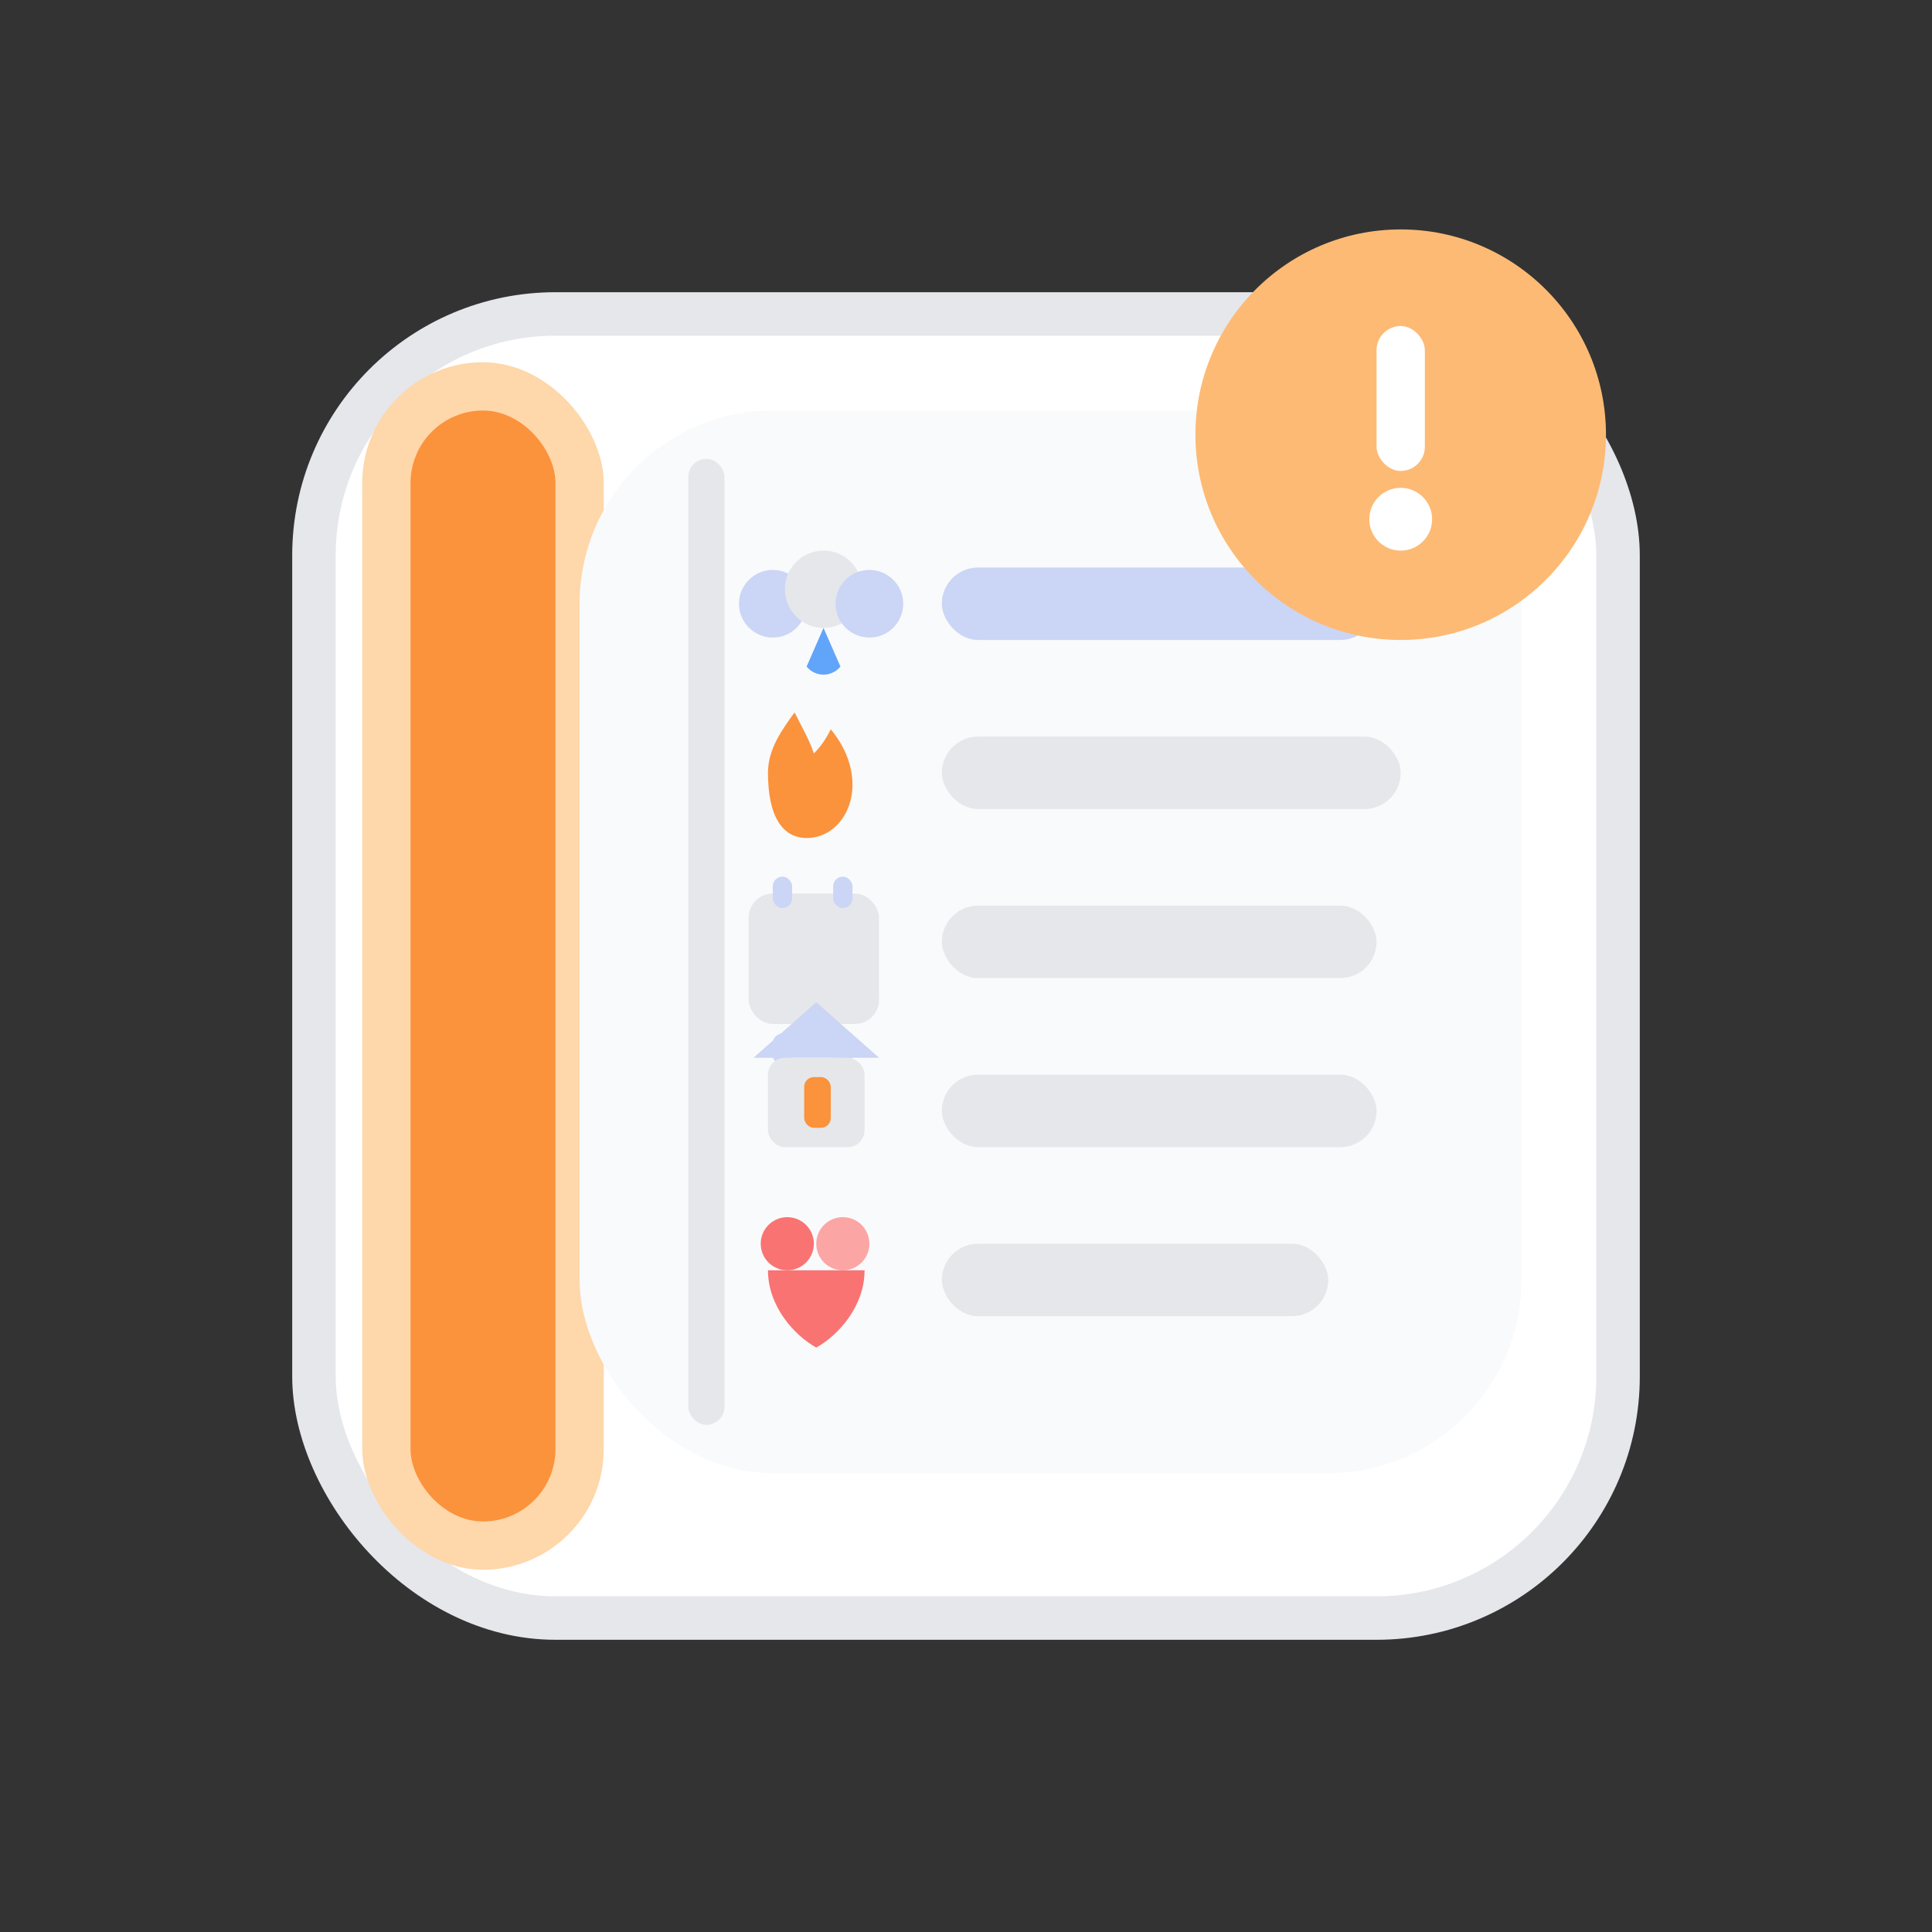 <svg width="128" height="128" viewBox="0 0 80 80" xmlns="http://www.w3.org/2000/svg" role="img" aria-labelledby="title desc">
  <rect x="0" y="0" width="80" height="80" fill="#333333" stroke="none"/>
  <title id="title">Emergency Guide Icon</title>
  <desc id="desc">
    An open emergency guide book with a colored spine, multiple lines representing different emergency topics
    (weather, fire, tech, home, family), and an alert badge with an exclamation mark.
  </desc>

  <!-- =============== GUIDE BOOK =============== -->
  <g id="guide-book">

    <!-- Outer cover -->
    <rect
      x="13"
      y="13"
      width="54"
      height="54"
      rx="10"
      fill="#FFFFFF"
      stroke="#E5E7EB"
      stroke-width="1.8"
    />

    <!-- Left spine (cover) -->
    <rect
      x="15"
      y="15"
      width="10"
      height="50"
      rx="5"
      fill="#FED7AA"
    />

    <!-- Colored spine strip -->
    <rect
      x="17"
      y="17"
      width="6"
      height="46"
      rx="3"
      fill="#FB923C"
    />

    <!-- Inner page (right side of book) -->
    <rect
      x="24"
      y="17"
      width="39"
      height="44"
      rx="8"
      fill="#F9FAFB"
    />

    <!-- Center fold line to feel like a book -->
    <rect
      x="28.5"
      y="19"
      width="1.5"
      height="40"
      rx="0.75"
      fill="#E5E7EB"
    />

    <!-- ================================================= -->
    <!-- LINE 1: WEATHER / STORMS / HURRICANES / TORNADOES -->
    <!-- ================================================= -->
    <!-- Weather bullet: small cloud + raindrop -->
    <circle cx="32" cy="25" r="1.4" fill="#CBD5F5" />
    <circle cx="34.1" cy="24.4" r="1.6" fill="#E5E7EB" />
    <circle cx="36.0" cy="25" r="1.4" fill="#CBD5F5" />
    <!-- Raindrop -->
    <path
      d="M34.1 26.0 L34.8 27.6 A0.9 0.9 0 0 1 33.4 27.6 Z"
      fill="#60A5FA"
    />
    <!-- Weather line -->
    <rect x="39" y="23.5" width="18" height="3" rx="1.5" fill="#CBD5F5" />


    <!-- ====================== -->
    <!-- LINE 2: FIRE / DISASTER -->
    <!-- ====================== -->
    <!-- Flame bullet -->
    <path
      d="M31.8 32
         C31.8 31 32.4 30.2 32.9 29.5
         C33.2 30.1 33.5 30.6 33.7 31.2
         C34.0 30.9 34.2 30.6 34.4 30.2
         C34.9 30.8 35.3 31.6 35.3 32.5
         C35.3 33.7 34.5 34.7 33.4 34.7
         C32.4 34.7 31.8 33.8 31.8 32 Z"
      fill="#FB923C"
    />
    <!-- Fire line -->
    <rect x="39" y="30.5" width="19" height="3" rx="1.5" fill="#E5E7EB" />


    <!-- ====================== -->
    <!-- LINE 3: TECH / OUTAGES -->
    <!-- ====================== -->
    <!-- Chip bullet -->
    <rect x="31" y="37" width="5.4" height="5.4" rx="1" fill="#E5E7EB" />
    <!-- Pins -->
    <rect x="32" y="36.3" width="0.8" height="1.3" rx="0.4" fill="#CBD5F5" />
    <rect x="34.5" y="36.3" width="0.8" height="1.3" rx="0.4" fill="#CBD5F5" />
    <rect x="32" y="42.8" width="0.8" height="1.3" rx="0.4" fill="#CBD5F5" />
    <rect x="34.5" y="42.8" width="0.8" height="1.3" rx="0.4" fill="#CBD5F5" />
    <!-- Tech line -->
    <rect x="39" y="37.5" width="18" height="3" rx="1.5" fill="#E5E7EB" />


    <!-- ======================== -->
    <!-- LINE 4: HOME / HOUSE     -->
    <!-- ======================== -->
    <!-- House bullet -->
    <!-- Roof -->
    <path
      d="M31.2 43.8 L33.8 41.5 L36.4 43.8 Z"
      fill="#CBD5F5"
    />
    <!-- House body -->
    <rect x="31.8" y="43.8" width="4" height="3.7" rx="0.7" fill="#E5E7EB" />
    <!-- Door -->
    <rect x="33.3" y="44.6" width="1.1" height="2.1" rx="0.4" fill="#FB923C" />
    <!-- Home line -->
    <rect x="39" y="44.5" width="18" height="3" rx="1.5" fill="#E5E7EB" />


    <!-- =============================== -->
    <!-- LINE 5: FAMILY / LIFE EVENTS    -->
    <!-- =============================== -->
    <!-- Family bullet: two heads + shared body -->
    <!-- Heads -->
    <circle cx="32.6" cy="51.5" r="1.1" fill="#F97373" />
    <circle cx="34.9" cy="51.5" r="1.1" fill="#FCA5A5" />
    <!-- Shared body -->
    <path
      d="M31.8 52.6
         C31.8 54.1 32.9 55.3 33.8 55.8
         C34.7 55.3 35.8 54.1 35.8 52.6
         Z"
      fill="#F97373"
    />
    <!-- Family line -->
    <rect x="39" y="51.5" width="16" height="3" rx="1.5" fill="#E5E7EB" />

  </g>

  <!-- =============== ALERT BADGE (OWN LAYER) =============== -->
  <g id="alert-badge">
    <!-- Badge circle (slightly overlapping top-right of book) -->
    <circle cx="58" cy="18" r="8.5" fill="#FDBA74" />

    <!-- Exclamation body -->
    <rect x="57" y="13.5" width="2" height="6" rx="1" fill="#FFFFFF" />

    <!-- Exclamation dot -->
    <circle cx="58" cy="21.5" r="1.3" fill="#FFFFFF" />
  </g>

</svg>
